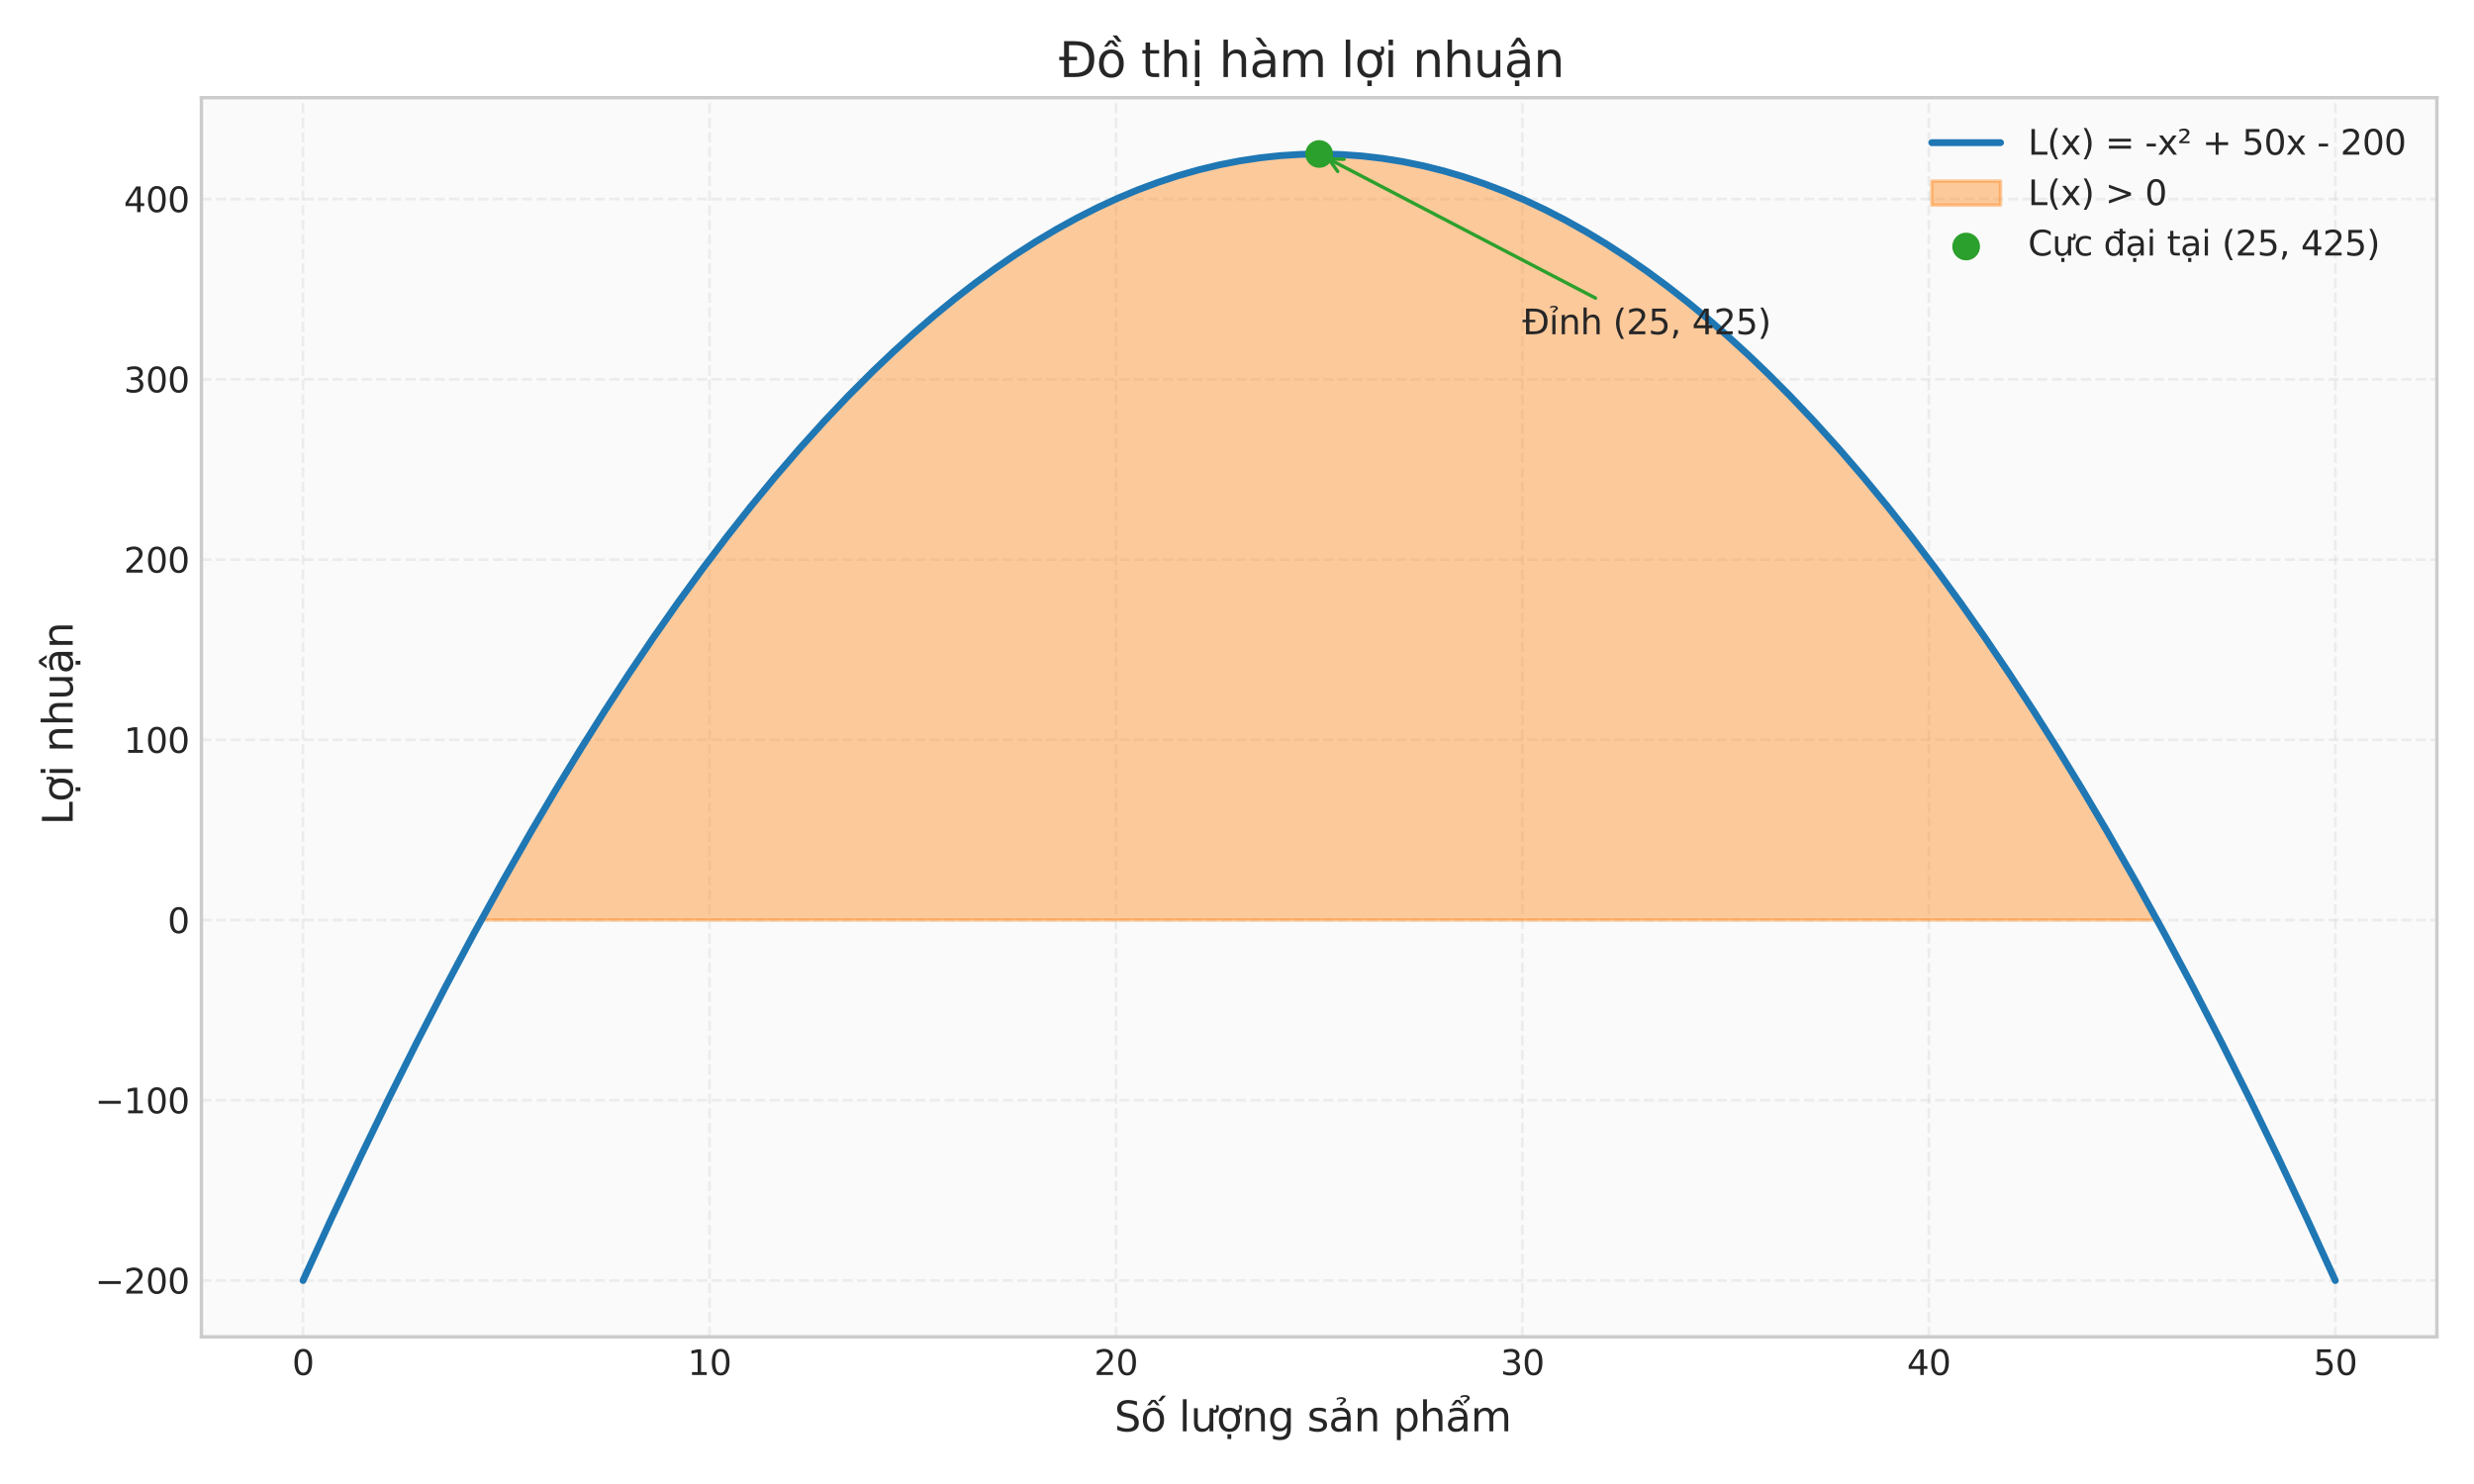 <?xml version="1.0" encoding="utf-8" standalone="no"?>
<!DOCTYPE svg PUBLIC "-//W3C//DTD SVG 1.1//EN"
  "http://www.w3.org/Graphics/SVG/1.1/DTD/svg11.dtd">
<svg xmlns:xlink="http://www.w3.org/1999/xlink" width="720pt" height="432pt" viewBox="0 0 720 432" xmlns="http://www.w3.org/2000/svg" version="1.1">
 <defs>
  <style type="text/css">*{stroke-linejoin: round; stroke-linecap: butt}</style>
 </defs>
 <g id="figure_1">
  <g id="patch_1">
   <path d="M 0 432 
L 720 432 
L 720 0 
L 0 0 
z
" style="fill: #ffffff"/>
  </g>
  <g id="axes_1">
   <g id="patch_2">
    <path d="M 58.62 389.164 
L 709.2 389.164 
L 709.2 28.433 
L 58.62 28.433 
z
" style="fill: #fafafa"/>
   </g>
   <g id="matplotlib.axis_1">
    <g id="xtick_1">
     <g id="line2d_1">
      <path d="M 88.192 389.164 
L 88.192 28.433 
" clip-path="url(#pbc17a3a00e)" style="fill: none; stroke-dasharray: 2.96,1.28; stroke-dashoffset: 0; stroke: #cccccc; stroke-opacity: 0.3; stroke-width: 0.8"/>
     </g>
     <g id="line2d_2"/>
     <g id="text_1">
      <!-- 0 -->
      <g style="fill: #262626" transform="translate(85.011 400.262) scale(0.1 -0.1)">
       <defs>
        <path id="DejaVuSans-30" d="M 2034 4250 
Q 1547 4250 1301 3770 
Q 1056 3291 1056 2328 
Q 1056 1369 1301 889 
Q 1547 409 2034 409 
Q 2525 409 2770 889 
Q 3016 1369 3016 2328 
Q 3016 3291 2770 3770 
Q 2525 4250 2034 4250 
z
M 2034 4750 
Q 2819 4750 3233 4129 
Q 3647 3509 3647 2328 
Q 3647 1150 3233 529 
Q 2819 -91 2034 -91 
Q 1250 -91 836 529 
Q 422 1150 422 2328 
Q 422 3509 836 4129 
Q 1250 4750 2034 4750 
z
" transform="scale(0.016)"/>
       </defs>
       <use xlink:href="#DejaVuSans-30"/>
      </g>
     </g>
    </g>
    <g id="xtick_2">
     <g id="line2d_3">
      <path d="M 206.479 389.164 
L 206.479 28.433 
" clip-path="url(#pbc17a3a00e)" style="fill: none; stroke-dasharray: 2.96,1.28; stroke-dashoffset: 0; stroke: #cccccc; stroke-opacity: 0.3; stroke-width: 0.8"/>
     </g>
     <g id="line2d_4"/>
     <g id="text_2">
      <!-- 10 -->
      <g style="fill: #262626" transform="translate(200.117 400.262) scale(0.1 -0.1)">
       <defs>
        <path id="DejaVuSans-31" d="M 794 531 
L 1825 531 
L 1825 4091 
L 703 3866 
L 703 4441 
L 1819 4666 
L 2450 4666 
L 2450 531 
L 3481 531 
L 3481 0 
L 794 0 
L 794 531 
z
" transform="scale(0.016)"/>
       </defs>
       <use xlink:href="#DejaVuSans-31"/>
       <use xlink:href="#DejaVuSans-30" transform="translate(63.623 0)"/>
      </g>
     </g>
    </g>
    <g id="xtick_3">
     <g id="line2d_5">
      <path d="M 324.766 389.164 
L 324.766 28.433 
" clip-path="url(#pbc17a3a00e)" style="fill: none; stroke-dasharray: 2.96,1.28; stroke-dashoffset: 0; stroke: #cccccc; stroke-opacity: 0.3; stroke-width: 0.8"/>
     </g>
     <g id="line2d_6"/>
     <g id="text_3">
      <!-- 20 -->
      <g style="fill: #262626" transform="translate(318.404 400.262) scale(0.1 -0.1)">
       <defs>
        <path id="DejaVuSans-32" d="M 1228 531 
L 3431 531 
L 3431 0 
L 469 0 
L 469 531 
Q 828 903 1448 1529 
Q 2069 2156 2228 2338 
Q 2531 2678 2651 2914 
Q 2772 3150 2772 3378 
Q 2772 3750 2511 3984 
Q 2250 4219 1831 4219 
Q 1534 4219 1204 4116 
Q 875 4013 500 3803 
L 500 4441 
Q 881 4594 1212 4672 
Q 1544 4750 1819 4750 
Q 2544 4750 2975 4387 
Q 3406 4025 3406 3419 
Q 3406 3131 3298 2873 
Q 3191 2616 2906 2266 
Q 2828 2175 2409 1742 
Q 1991 1309 1228 531 
z
" transform="scale(0.016)"/>
       </defs>
       <use xlink:href="#DejaVuSans-32"/>
       <use xlink:href="#DejaVuSans-30" transform="translate(63.623 0)"/>
      </g>
     </g>
    </g>
    <g id="xtick_4">
     <g id="line2d_7">
      <path d="M 443.054 389.164 
L 443.054 28.433 
" clip-path="url(#pbc17a3a00e)" style="fill: none; stroke-dasharray: 2.96,1.28; stroke-dashoffset: 0; stroke: #cccccc; stroke-opacity: 0.3; stroke-width: 0.8"/>
     </g>
     <g id="line2d_8"/>
     <g id="text_4">
      <!-- 30 -->
      <g style="fill: #262626" transform="translate(436.691 400.262) scale(0.1 -0.1)">
       <defs>
        <path id="DejaVuSans-33" d="M 2597 2516 
Q 3050 2419 3304 2112 
Q 3559 1806 3559 1356 
Q 3559 666 3084 287 
Q 2609 -91 1734 -91 
Q 1441 -91 1130 -33 
Q 819 25 488 141 
L 488 750 
Q 750 597 1062 519 
Q 1375 441 1716 441 
Q 2309 441 2620 675 
Q 2931 909 2931 1356 
Q 2931 1769 2642 2001 
Q 2353 2234 1838 2234 
L 1294 2234 
L 1294 2753 
L 1863 2753 
Q 2328 2753 2575 2939 
Q 2822 3125 2822 3475 
Q 2822 3834 2567 4026 
Q 2313 4219 1838 4219 
Q 1578 4219 1281 4162 
Q 984 4106 628 3988 
L 628 4550 
Q 988 4650 1302 4700 
Q 1616 4750 1894 4750 
Q 2613 4750 3031 4423 
Q 3450 4097 3450 3541 
Q 3450 3153 3228 2886 
Q 3006 2619 2597 2516 
z
" transform="scale(0.016)"/>
       </defs>
       <use xlink:href="#DejaVuSans-33"/>
       <use xlink:href="#DejaVuSans-30" transform="translate(63.623 0)"/>
      </g>
     </g>
    </g>
    <g id="xtick_5">
     <g id="line2d_9">
      <path d="M 561.341 389.164 
L 561.341 28.433 
" clip-path="url(#pbc17a3a00e)" style="fill: none; stroke-dasharray: 2.96,1.28; stroke-dashoffset: 0; stroke: #cccccc; stroke-opacity: 0.3; stroke-width: 0.8"/>
     </g>
     <g id="line2d_10"/>
     <g id="text_5">
      <!-- 40 -->
      <g style="fill: #262626" transform="translate(554.978 400.262) scale(0.1 -0.1)">
       <defs>
        <path id="DejaVuSans-34" d="M 2419 4116 
L 825 1625 
L 2419 1625 
L 2419 4116 
z
M 2253 4666 
L 3047 4666 
L 3047 1625 
L 3713 1625 
L 3713 1100 
L 3047 1100 
L 3047 0 
L 2419 0 
L 2419 1100 
L 313 1100 
L 313 1709 
L 2253 4666 
z
" transform="scale(0.016)"/>
       </defs>
       <use xlink:href="#DejaVuSans-34"/>
       <use xlink:href="#DejaVuSans-30" transform="translate(63.623 0)"/>
      </g>
     </g>
    </g>
    <g id="xtick_6">
     <g id="line2d_11">
      <path d="M 679.628 389.164 
L 679.628 28.433 
" clip-path="url(#pbc17a3a00e)" style="fill: none; stroke-dasharray: 2.96,1.28; stroke-dashoffset: 0; stroke: #cccccc; stroke-opacity: 0.3; stroke-width: 0.8"/>
     </g>
     <g id="line2d_12"/>
     <g id="text_6">
      <!-- 50 -->
      <g style="fill: #262626" transform="translate(673.266 400.262) scale(0.1 -0.1)">
       <defs>
        <path id="DejaVuSans-35" d="M 691 4666 
L 3169 4666 
L 3169 4134 
L 1269 4134 
L 1269 2991 
Q 1406 3038 1543 3061 
Q 1681 3084 1819 3084 
Q 2600 3084 3056 2656 
Q 3513 2228 3513 1497 
Q 3513 744 3044 326 
Q 2575 -91 1722 -91 
Q 1428 -91 1123 -41 
Q 819 9 494 109 
L 494 744 
Q 775 591 1075 516 
Q 1375 441 1709 441 
Q 2250 441 2565 725 
Q 2881 1009 2881 1497 
Q 2881 1984 2565 2268 
Q 2250 2553 1709 2553 
Q 1456 2553 1204 2497 
Q 953 2441 691 2322 
L 691 4666 
z
" transform="scale(0.016)"/>
       </defs>
       <use xlink:href="#DejaVuSans-35"/>
       <use xlink:href="#DejaVuSans-30" transform="translate(63.623 0)"/>
      </g>
     </g>
    </g>
    <g id="text_7">
     <!-- Số lượng sản phẩm  -->
     <g style="fill: #262626" transform="translate(324.312 416.662) scale(0.12 -0.12)">
      <defs>
       <path id="DejaVuSans-53" d="M 3425 4513 
L 3425 3897 
Q 3066 4069 2747 4153 
Q 2428 4238 2131 4238 
Q 1616 4238 1336 4038 
Q 1056 3838 1056 3469 
Q 1056 3159 1242 3001 
Q 1428 2844 1947 2747 
L 2328 2669 
Q 3034 2534 3370 2195 
Q 3706 1856 3706 1288 
Q 3706 609 3251 259 
Q 2797 -91 1919 -91 
Q 1588 -91 1214 -16 
Q 841 59 441 206 
L 441 856 
Q 825 641 1194 531 
Q 1563 422 1919 422 
Q 2459 422 2753 634 
Q 3047 847 3047 1241 
Q 3047 1584 2836 1778 
Q 2625 1972 2144 2069 
L 1759 2144 
Q 1053 2284 737 2584 
Q 422 2884 422 3419 
Q 422 4038 858 4394 
Q 1294 4750 2059 4750 
Q 2388 4750 2728 4690 
Q 3069 4631 3425 4513 
z
" transform="scale(0.016)"/>
       <path id="DejaVuSans-1ed1" d="M 1658 4775 
L 2246 4775 
L 2905 3944 
L 2471 3944 
L 1952 4500 
L 1433 3944 
L 999 3944 
L 1658 4775 
z
M 3268 5409 
L 3846 5409 
L 3134 4584 
L 2655 4584 
L 3268 5409 
z
M 1959 3097 
Q 1497 3097 1228 2736 
Q 959 2375 959 1747 
Q 959 1119 1226 758 
Q 1494 397 1959 397 
Q 2419 397 2687 759 
Q 2956 1122 2956 1747 
Q 2956 2369 2687 2733 
Q 2419 3097 1959 3097 
z
M 1959 3584 
Q 2709 3584 3137 3096 
Q 3566 2609 3566 1747 
Q 3566 888 3137 398 
Q 2709 -91 1959 -91 
Q 1206 -91 779 398 
Q 353 888 353 1747 
Q 353 2609 779 3096 
Q 1206 3584 1959 3584 
z
" transform="scale(0.016)"/>
       <path id="DejaVuSans-20" transform="scale(0.016)"/>
       <path id="DejaVuSans-6c" d="M 603 4863 
L 1178 4863 
L 1178 0 
L 603 0 
L 603 4863 
z
" transform="scale(0.016)"/>
       <path id="DejaVuSans-1b0" d="M 3094 3136 
L 3094 3508 
Q 3285 3367 3422 3300 
Q 3560 3233 3657 3233 
Q 3800 3233 3872 3319 
Q 3944 3405 3944 3573 
Q 3944 3673 3920 3770 
Q 3897 3867 3850 3964 
L 4266 3964 
Q 4297 3845 4312 3739 
Q 4328 3633 4328 3539 
Q 4328 3158 4192 2978 
Q 4057 2798 3766 2798 
Q 3616 2798 3452 2881 
Q 3288 2964 3094 3136 
z
M 552 1381 
L 552 3500 
L 1127 3500 
L 1127 1403 
Q 1127 906 1320 657 
Q 1514 409 1902 409 
Q 2367 409 2637 706 
Q 2908 1003 2908 1516 
L 2908 3500 
L 3483 3500 
L 3483 0 
L 2908 0 
L 2908 538 
Q 2699 219 2422 64 
Q 2146 -91 1780 -91 
Q 1177 -91 864 284 
Q 552 659 552 1381 
z
M 1999 3584 
L 1999 3584 
z
" transform="scale(0.016)"/>
       <path id="DejaVuSans-1ee3" d="M 2622 3136 
L 2622 3508 
Q 2813 3367 2950 3300 
Q 3088 3233 3185 3233 
Q 3328 3233 3400 3319 
Q 3472 3405 3472 3573 
Q 3472 3673 3448 3770 
Q 3425 3867 3378 3964 
L 3794 3964 
Q 3825 3845 3840 3739 
Q 3856 3633 3856 3539 
Q 3856 3158 3720 2978 
Q 3585 2798 3294 2798 
Q 3144 2798 2980 2881 
Q 2816 2964 2622 3136 
z
M 1975 3097 
Q 1513 3097 1244 2736 
Q 975 2375 975 1747 
Q 975 1119 1242 758 
Q 1510 397 1975 397 
Q 2435 397 2703 759 
Q 2972 1122 2972 1747 
Q 2972 2369 2703 2733 
Q 2435 3097 1975 3097 
z
M 1975 3584 
Q 2725 3584 3153 3096 
Q 3582 2609 3582 1747 
Q 3582 888 3153 398 
Q 2725 -91 1975 -91 
Q 1222 -91 795 398 
Q 369 888 369 1747 
Q 369 2609 795 3096 
Q 1222 3584 1975 3584 
z
M 1666 -441 
L 2241 -441 
L 2241 -1172 
L 1666 -1172 
L 1666 -441 
z
" transform="scale(0.016)"/>
       <path id="DejaVuSans-6e" d="M 3513 2113 
L 3513 0 
L 2938 0 
L 2938 2094 
Q 2938 2591 2744 2837 
Q 2550 3084 2163 3084 
Q 1697 3084 1428 2787 
Q 1159 2491 1159 1978 
L 1159 0 
L 581 0 
L 581 3500 
L 1159 3500 
L 1159 2956 
Q 1366 3272 1645 3428 
Q 1925 3584 2291 3584 
Q 2894 3584 3203 3211 
Q 3513 2838 3513 2113 
z
" transform="scale(0.016)"/>
       <path id="DejaVuSans-67" d="M 2906 1791 
Q 2906 2416 2648 2759 
Q 2391 3103 1925 3103 
Q 1463 3103 1205 2759 
Q 947 2416 947 1791 
Q 947 1169 1205 825 
Q 1463 481 1925 481 
Q 2391 481 2648 825 
Q 2906 1169 2906 1791 
z
M 3481 434 
Q 3481 -459 3084 -895 
Q 2688 -1331 1869 -1331 
Q 1566 -1331 1297 -1286 
Q 1028 -1241 775 -1147 
L 775 -588 
Q 1028 -725 1275 -790 
Q 1522 -856 1778 -856 
Q 2344 -856 2625 -561 
Q 2906 -266 2906 331 
L 2906 616 
Q 2728 306 2450 153 
Q 2172 0 1784 0 
Q 1141 0 747 490 
Q 353 981 353 1791 
Q 353 2603 747 3093 
Q 1141 3584 1784 3584 
Q 2172 3584 2450 3431 
Q 2728 3278 2906 2969 
L 2906 3500 
L 3481 3500 
L 3481 434 
z
" transform="scale(0.016)"/>
       <path id="DejaVuSans-73" d="M 2834 3397 
L 2834 2853 
Q 2591 2978 2328 3040 
Q 2066 3103 1784 3103 
Q 1356 3103 1142 2972 
Q 928 2841 928 2578 
Q 928 2378 1081 2264 
Q 1234 2150 1697 2047 
L 1894 2003 
Q 2506 1872 2764 1633 
Q 3022 1394 3022 966 
Q 3022 478 2636 193 
Q 2250 -91 1575 -91 
Q 1294 -91 989 -36 
Q 684 19 347 128 
L 347 722 
Q 666 556 975 473 
Q 1284 391 1588 391 
Q 1994 391 2212 530 
Q 2431 669 2431 922 
Q 2431 1156 2273 1281 
Q 2116 1406 1581 1522 
L 1381 1569 
Q 847 1681 609 1914 
Q 372 2147 372 2553 
Q 372 3047 722 3315 
Q 1072 3584 1716 3584 
Q 2034 3584 2315 3537 
Q 2597 3491 2834 3397 
z
" transform="scale(0.016)"/>
       <path id="DejaVuSans-1ea3" d="M 2194 1759 
Q 1497 1759 1228 1600 
Q 959 1441 959 1056 
Q 959 750 1161 570 
Q 1363 391 1709 391 
Q 2188 391 2477 730 
Q 2766 1069 2766 1631 
L 2766 1759 
L 2194 1759 
z
M 3341 1997 
L 3341 0 
L 2766 0 
L 2766 531 
Q 2569 213 2275 61 
Q 1981 -91 1556 -91 
Q 1019 -91 701 211 
Q 384 513 384 1019 
Q 384 1609 779 1909 
Q 1175 2209 1959 2209 
L 2766 2209 
L 2766 2266 
Q 2766 2663 2505 2880 
Q 2244 3097 1772 3097 
Q 1472 3097 1187 3025 
Q 903 2953 641 2809 
L 641 3341 
Q 956 3463 1253 3523 
Q 1550 3584 1831 3584 
Q 2591 3584 2966 3190 
Q 3341 2797 3341 1997 
z
M 1236 5025 
Q 1586 5184 1914 5184 
Q 2239 5184 2437 5051 
Q 2636 4919 2636 4709 
Q 2636 4519 2361 4316 
L 2223 4216 
Q 2114 4134 2102 4106 
Q 2080 4056 2080 3956 
L 1708 3956 
L 1708 3994 
Q 1708 4119 1755 4203 
Q 1802 4288 1961 4403 
L 2102 4509 
Q 2245 4616 2245 4741 
Q 2245 4806 2148 4862 
Q 2052 4919 1830 4919 
Q 1548 4919 1236 4756 
L 1236 5025 
z
" transform="scale(0.016)"/>
       <path id="DejaVuSans-70" d="M 1159 525 
L 1159 -1331 
L 581 -1331 
L 581 3500 
L 1159 3500 
L 1159 2969 
Q 1341 3281 1617 3432 
Q 1894 3584 2278 3584 
Q 2916 3584 3314 3078 
Q 3713 2572 3713 1747 
Q 3713 922 3314 415 
Q 2916 -91 2278 -91 
Q 1894 -91 1617 61 
Q 1341 213 1159 525 
z
M 3116 1747 
Q 3116 2381 2855 2742 
Q 2594 3103 2138 3103 
Q 1681 3103 1420 2742 
Q 1159 2381 1159 1747 
Q 1159 1113 1420 752 
Q 1681 391 2138 391 
Q 2594 391 2855 752 
Q 3116 1113 3116 1747 
z
" transform="scale(0.016)"/>
       <path id="DejaVuSans-68" d="M 3513 2113 
L 3513 0 
L 2938 0 
L 2938 2094 
Q 2938 2591 2744 2837 
Q 2550 3084 2163 3084 
Q 1697 3084 1428 2787 
Q 1159 2491 1159 1978 
L 1159 0 
L 581 0 
L 581 4863 
L 1159 4863 
L 1159 2956 
Q 1366 3272 1645 3428 
Q 1925 3584 2291 3584 
Q 2894 3584 3203 3211 
Q 3513 2838 3513 2113 
z
" transform="scale(0.016)"/>
       <path id="DejaVuSans-1ea9" d="M 2292 5345 
Q 2642 5504 2970 5504 
Q 3295 5504 3493 5371 
Q 3692 5239 3692 5029 
Q 3692 4839 3417 4636 
L 3279 4536 
Q 3170 4454 3158 4426 
Q 3136 4376 3136 4276 
L 2764 4276 
L 2764 4314 
Q 2764 4439 2811 4523 
Q 2858 4608 3017 4723 
L 3158 4829 
Q 3301 4936 3301 5061 
Q 3301 5126 3204 5182 
Q 3108 5239 2886 5239 
Q 2604 5239 2292 5076 
L 2292 5345 
z
M 1562 4775 
L 2150 4775 
L 2809 3944 
L 2375 3944 
L 1856 4500 
L 1337 3944 
L 903 3944 
L 1562 4775 
z
M 2194 1759 
Q 1497 1759 1228 1600 
Q 959 1441 959 1056 
Q 959 750 1161 570 
Q 1363 391 1709 391 
Q 2188 391 2477 730 
Q 2766 1069 2766 1631 
L 2766 1759 
L 2194 1759 
z
M 3341 1997 
L 3341 0 
L 2766 0 
L 2766 531 
Q 2569 213 2275 61 
Q 1981 -91 1556 -91 
Q 1019 -91 701 211 
Q 384 513 384 1019 
Q 384 1609 779 1909 
Q 1175 2209 1959 2209 
L 2766 2209 
L 2766 2266 
Q 2766 2663 2505 2880 
Q 2244 3097 1772 3097 
Q 1472 3097 1187 3025 
Q 903 2953 641 2809 
L 641 3341 
Q 956 3463 1253 3523 
Q 1550 3584 1831 3584 
Q 2591 3584 2966 3190 
Q 3341 2797 3341 1997 
z
" transform="scale(0.016)"/>
       <path id="DejaVuSans-6d" d="M 3328 2828 
Q 3544 3216 3844 3400 
Q 4144 3584 4550 3584 
Q 5097 3584 5394 3201 
Q 5691 2819 5691 2113 
L 5691 0 
L 5113 0 
L 5113 2094 
Q 5113 2597 4934 2840 
Q 4756 3084 4391 3084 
Q 3944 3084 3684 2787 
Q 3425 2491 3425 1978 
L 3425 0 
L 2847 0 
L 2847 2094 
Q 2847 2600 2669 2842 
Q 2491 3084 2119 3084 
Q 1678 3084 1418 2786 
Q 1159 2488 1159 1978 
L 1159 0 
L 581 0 
L 581 3500 
L 1159 3500 
L 1159 2956 
Q 1356 3278 1631 3431 
Q 1906 3584 2284 3584 
Q 2666 3584 2933 3390 
Q 3200 3197 3328 2828 
z
" transform="scale(0.016)"/>
      </defs>
      <use xlink:href="#DejaVuSans-53"/>
      <use xlink:href="#DejaVuSans-1ed1" transform="translate(63.477 0)"/>
      <use xlink:href="#DejaVuSans-20" transform="translate(124.658 0)"/>
      <use xlink:href="#DejaVuSans-6c" transform="translate(156.445 0)"/>
      <use xlink:href="#DejaVuSans-1b0" transform="translate(184.229 0)"/>
      <use xlink:href="#DejaVuSans-1ee3" transform="translate(247.607 0)"/>
      <use xlink:href="#DejaVuSans-6e" transform="translate(308.789 0)"/>
      <use xlink:href="#DejaVuSans-67" transform="translate(372.168 0)"/>
      <use xlink:href="#DejaVuSans-20" transform="translate(435.645 0)"/>
      <use xlink:href="#DejaVuSans-73" transform="translate(467.432 0)"/>
      <use xlink:href="#DejaVuSans-1ea3" transform="translate(519.531 0)"/>
      <use xlink:href="#DejaVuSans-6e" transform="translate(580.811 0)"/>
      <use xlink:href="#DejaVuSans-20" transform="translate(644.189 0)"/>
      <use xlink:href="#DejaVuSans-70" transform="translate(675.977 0)"/>
      <use xlink:href="#DejaVuSans-68" transform="translate(739.453 0)"/>
      <use xlink:href="#DejaVuSans-1ea9" transform="translate(802.832 0)"/>
      <use xlink:href="#DejaVuSans-6d" transform="translate(864.111 0)"/>
      <use xlink:href="#DejaVuSans-20" transform="translate(961.523 0)"/>
     </g>
    </g>
   </g>
   <g id="matplotlib.axis_2">
    <g id="ytick_1">
     <g id="line2d_13">
      <path d="M 58.62 372.767 
L 709.2 372.767 
" clip-path="url(#pbc17a3a00e)" style="fill: none; stroke-dasharray: 2.96,1.28; stroke-dashoffset: 0; stroke: #cccccc; stroke-opacity: 0.3; stroke-width: 0.8"/>
     </g>
     <g id="line2d_14"/>
     <g id="text_8">
      <!-- −200 -->
      <g style="fill: #262626" transform="translate(27.653 376.566) scale(0.1 -0.1)">
       <defs>
        <path id="DejaVuSans-2212" d="M 678 2272 
L 4684 2272 
L 4684 1741 
L 678 1741 
L 678 2272 
z
" transform="scale(0.016)"/>
       </defs>
       <use xlink:href="#DejaVuSans-2212"/>
       <use xlink:href="#DejaVuSans-32" transform="translate(83.789 0)"/>
       <use xlink:href="#DejaVuSans-30" transform="translate(147.412 0)"/>
       <use xlink:href="#DejaVuSans-30" transform="translate(211.035 0)"/>
      </g>
     </g>
    </g>
    <g id="ytick_2">
     <g id="line2d_15">
      <path d="M 58.62 320.297 
L 709.2 320.297 
" clip-path="url(#pbc17a3a00e)" style="fill: none; stroke-dasharray: 2.96,1.28; stroke-dashoffset: 0; stroke: #cccccc; stroke-opacity: 0.3; stroke-width: 0.8"/>
     </g>
     <g id="line2d_16"/>
     <g id="text_9">
      <!-- −100 -->
      <g style="fill: #262626" transform="translate(27.653 324.096) scale(0.1 -0.1)">
       <use xlink:href="#DejaVuSans-2212"/>
       <use xlink:href="#DejaVuSans-31" transform="translate(83.789 0)"/>
       <use xlink:href="#DejaVuSans-30" transform="translate(147.412 0)"/>
       <use xlink:href="#DejaVuSans-30" transform="translate(211.035 0)"/>
      </g>
     </g>
    </g>
    <g id="ytick_3">
     <g id="line2d_17">
      <path d="M 58.62 267.827 
L 709.2 267.827 
" clip-path="url(#pbc17a3a00e)" style="fill: none; stroke-dasharray: 2.96,1.28; stroke-dashoffset: 0; stroke: #cccccc; stroke-opacity: 0.3; stroke-width: 0.8"/>
     </g>
     <g id="line2d_18"/>
     <g id="text_10">
      <!-- 0 -->
      <g style="fill: #262626" transform="translate(48.758 271.626) scale(0.1 -0.1)">
       <use xlink:href="#DejaVuSans-30"/>
      </g>
     </g>
    </g>
    <g id="ytick_4">
     <g id="line2d_19">
      <path d="M 58.62 215.357 
L 709.2 215.357 
" clip-path="url(#pbc17a3a00e)" style="fill: none; stroke-dasharray: 2.96,1.28; stroke-dashoffset: 0; stroke: #cccccc; stroke-opacity: 0.3; stroke-width: 0.8"/>
     </g>
     <g id="line2d_20"/>
     <g id="text_11">
      <!-- 100 -->
      <g style="fill: #262626" transform="translate(36.032 219.156) scale(0.1 -0.1)">
       <use xlink:href="#DejaVuSans-31"/>
       <use xlink:href="#DejaVuSans-30" transform="translate(63.623 0)"/>
       <use xlink:href="#DejaVuSans-30" transform="translate(127.246 0)"/>
      </g>
     </g>
    </g>
    <g id="ytick_5">
     <g id="line2d_21">
      <path d="M 58.62 162.887 
L 709.2 162.887 
" clip-path="url(#pbc17a3a00e)" style="fill: none; stroke-dasharray: 2.96,1.28; stroke-dashoffset: 0; stroke: #cccccc; stroke-opacity: 0.3; stroke-width: 0.8"/>
     </g>
     <g id="line2d_22"/>
     <g id="text_12">
      <!-- 200 -->
      <g style="fill: #262626" transform="translate(36.032 166.686) scale(0.1 -0.1)">
       <use xlink:href="#DejaVuSans-32"/>
       <use xlink:href="#DejaVuSans-30" transform="translate(63.623 0)"/>
       <use xlink:href="#DejaVuSans-30" transform="translate(127.246 0)"/>
      </g>
     </g>
    </g>
    <g id="ytick_6">
     <g id="line2d_23">
      <path d="M 58.62 110.417 
L 709.2 110.417 
" clip-path="url(#pbc17a3a00e)" style="fill: none; stroke-dasharray: 2.96,1.28; stroke-dashoffset: 0; stroke: #cccccc; stroke-opacity: 0.3; stroke-width: 0.8"/>
     </g>
     <g id="line2d_24"/>
     <g id="text_13">
      <!-- 300 -->
      <g style="fill: #262626" transform="translate(36.032 114.216) scale(0.1 -0.1)">
       <use xlink:href="#DejaVuSans-33"/>
       <use xlink:href="#DejaVuSans-30" transform="translate(63.623 0)"/>
       <use xlink:href="#DejaVuSans-30" transform="translate(127.246 0)"/>
      </g>
     </g>
    </g>
    <g id="ytick_7">
     <g id="line2d_25">
      <path d="M 58.62 57.947 
L 709.2 57.947 
" clip-path="url(#pbc17a3a00e)" style="fill: none; stroke-dasharray: 2.96,1.28; stroke-dashoffset: 0; stroke: #cccccc; stroke-opacity: 0.3; stroke-width: 0.8"/>
     </g>
     <g id="line2d_26"/>
     <g id="text_14">
      <!-- 400 -->
      <g style="fill: #262626" transform="translate(36.032 61.746) scale(0.1 -0.1)">
       <use xlink:href="#DejaVuSans-34"/>
       <use xlink:href="#DejaVuSans-30" transform="translate(63.623 0)"/>
       <use xlink:href="#DejaVuSans-30" transform="translate(127.246 0)"/>
      </g>
     </g>
    </g>
    <g id="text_15">
     <!-- Lợi nhuận  -->
     <g style="fill: #262626" transform="translate(21.157 240.18) rotate(-90) scale(0.12 -0.12)">
      <defs>
       <path id="DejaVuSans-4c" d="M 628 4666 
L 1259 4666 
L 1259 531 
L 3531 531 
L 3531 0 
L 628 0 
L 628 4666 
z
" transform="scale(0.016)"/>
       <path id="DejaVuSans-69" d="M 603 3500 
L 1178 3500 
L 1178 0 
L 603 0 
L 603 3500 
z
M 603 4863 
L 1178 4863 
L 1178 4134 
L 603 4134 
L 603 4863 
z
" transform="scale(0.016)"/>
       <path id="DejaVuSans-75" d="M 544 1381 
L 544 3500 
L 1119 3500 
L 1119 1403 
Q 1119 906 1312 657 
Q 1506 409 1894 409 
Q 2359 409 2629 706 
Q 2900 1003 2900 1516 
L 2900 3500 
L 3475 3500 
L 3475 0 
L 2900 0 
L 2900 538 
Q 2691 219 2414 64 
Q 2138 -91 1772 -91 
Q 1169 -91 856 284 
Q 544 659 544 1381 
z
M 1991 3584 
L 1991 3584 
z
" transform="scale(0.016)"/>
       <path id="DejaVuSans-1ead" d="M 2194 1759 
Q 1497 1759 1228 1600 
Q 959 1441 959 1056 
Q 959 750 1161 570 
Q 1363 391 1709 391 
Q 2188 391 2477 730 
Q 2766 1069 2766 1631 
L 2766 1759 
L 2194 1759 
z
M 3341 1997 
L 3341 0 
L 2766 0 
L 2766 531 
Q 2569 213 2275 61 
Q 1981 -91 1556 -91 
Q 1019 -91 701 211 
Q 384 513 384 1019 
Q 384 1609 779 1909 
Q 1175 2209 1959 2209 
L 2766 2209 
L 2766 2266 
Q 2766 2663 2505 2880 
Q 2244 3097 1772 3097 
Q 1472 3097 1187 3025 
Q 903 2953 641 2809 
L 641 3341 
Q 956 3463 1253 3523 
Q 1550 3584 1831 3584 
Q 2591 3584 2966 3190 
Q 3341 2797 3341 1997 
z
M 1625 5119 
L 2087 5119 
L 2853 3944 
L 2419 3944 
L 1856 4709 
L 1294 3944 
L 859 3944 
L 1625 5119 
z
M 1410 -441 
L 1985 -441 
L 1985 -1172 
L 1410 -1172 
L 1410 -441 
z
" transform="scale(0.016)"/>
      </defs>
      <use xlink:href="#DejaVuSans-4c"/>
      <use xlink:href="#DejaVuSans-1ee3" transform="translate(55.713 0)"/>
      <use xlink:href="#DejaVuSans-69" transform="translate(116.895 0)"/>
      <use xlink:href="#DejaVuSans-20" transform="translate(144.678 0)"/>
      <use xlink:href="#DejaVuSans-6e" transform="translate(176.465 0)"/>
      <use xlink:href="#DejaVuSans-68" transform="translate(239.844 0)"/>
      <use xlink:href="#DejaVuSans-75" transform="translate(303.223 0)"/>
      <use xlink:href="#DejaVuSans-1ead" transform="translate(366.602 0)"/>
      <use xlink:href="#DejaVuSans-6e" transform="translate(427.881 0)"/>
      <use xlink:href="#DejaVuSans-20" transform="translate(491.26 0)"/>
     </g>
    </g>
   </g>
   <g id="FillBetweenPolyCollection_1">
    <defs>
     <path id="m93f17f721d" d="M 140.343 -164.173 
L 140.343 -164.7 
L 141.528 -166.859 
L 142.713 -169.009 
L 143.898 -171.148 
L 145.083 -173.276 
L 146.269 -175.394 
L 147.454 -177.501 
L 148.639 -179.598 
L 149.824 -181.684 
L 151.01 -183.759 
L 152.195 -185.824 
L 153.38 -187.879 
L 154.565 -189.923 
L 155.751 -191.956 
L 156.936 -193.979 
L 158.121 -195.992 
L 159.306 -197.994 
L 160.492 -199.985 
L 161.677 -201.966 
L 162.862 -203.936 
L 164.047 -205.896 
L 165.233 -207.845 
L 166.418 -209.783 
L 167.603 -211.712 
L 168.788 -213.629 
L 169.974 -215.536 
L 171.159 -217.433 
L 172.344 -219.319 
L 173.529 -221.194 
L 174.715 -223.059 
L 175.9 -224.913 
L 177.085 -226.757 
L 178.27 -228.59 
L 179.456 -230.413 
L 180.641 -232.225 
L 181.826 -234.027 
L 183.011 -235.818 
L 184.197 -237.599 
L 185.382 -239.369 
L 186.567 -241.128 
L 187.752 -242.877 
L 188.937 -244.616 
L 190.123 -246.344 
L 191.308 -248.061 
L 192.493 -249.768 
L 193.678 -251.464 
L 194.864 -253.15 
L 196.049 -254.825 
L 197.234 -256.49 
L 198.419 -258.144 
L 199.605 -259.788 
L 200.79 -261.421 
L 201.975 -263.043 
L 203.16 -264.656 
L 204.346 -266.257 
L 205.531 -267.848 
L 206.716 -269.428 
L 207.901 -270.998 
L 209.087 -272.558 
L 210.272 -274.106 
L 211.457 -275.645 
L 212.642 -277.172 
L 213.828 -278.69 
L 215.013 -280.196 
L 216.198 -281.692 
L 217.383 -283.178 
L 218.569 -284.653 
L 219.754 -286.118 
L 220.939 -287.572 
L 222.124 -289.015 
L 223.31 -290.448 
L 224.495 -291.87 
L 225.68 -293.282 
L 226.865 -294.683 
L 228.051 -296.074 
L 229.236 -297.454 
L 230.421 -298.824 
L 231.606 -300.183 
L 232.791 -301.532 
L 233.977 -302.87 
L 235.162 -304.198 
L 236.347 -305.515 
L 237.532 -306.821 
L 238.718 -308.117 
L 239.903 -309.402 
L 241.088 -310.677 
L 242.273 -311.942 
L 243.459 -313.195 
L 244.644 -314.439 
L 245.829 -315.671 
L 247.014 -316.894 
L 248.2 -318.105 
L 249.385 -319.306 
L 250.57 -320.497 
L 251.755 -321.677 
L 252.941 -322.846 
L 254.126 -324.005 
L 255.311 -325.154 
L 256.496 -326.292 
L 257.682 -327.419 
L 258.867 -328.536 
L 260.052 -329.642 
L 261.237 -330.738 
L 262.423 -331.823 
L 263.608 -332.898 
L 264.793 -333.962 
L 265.978 -335.016 
L 267.164 -336.059 
L 268.349 -337.091 
L 269.534 -338.113 
L 270.719 -339.125 
L 271.905 -340.126 
L 273.09 -341.116 
L 274.275 -342.096 
L 275.46 -343.065 
L 276.645 -344.024 
L 277.831 -344.972 
L 279.016 -345.91 
L 280.201 -346.837 
L 281.386 -347.754 
L 282.572 -348.66 
L 283.757 -349.555 
L 284.942 -350.44 
L 286.127 -351.315 
L 287.313 -352.179 
L 288.498 -353.032 
L 289.683 -353.875 
L 290.868 -354.708 
L 292.054 -355.529 
L 293.239 -356.341 
L 294.424 -357.141 
L 295.609 -357.932 
L 296.795 -358.711 
L 297.98 -359.48 
L 299.165 -360.239 
L 300.35 -360.987 
L 301.536 -361.725 
L 302.721 -362.452 
L 303.906 -363.168 
L 305.091 -363.874 
L 306.277 -364.569 
L 307.462 -365.254 
L 308.647 -365.929 
L 309.832 -366.592 
L 311.018 -367.246 
L 312.203 -367.888 
L 313.388 -368.52 
L 314.573 -369.142 
L 315.759 -369.753 
L 316.944 -370.354 
L 318.129 -370.944 
L 319.314 -371.523 
L 320.499 -372.092 
L 321.685 -372.651 
L 322.87 -373.198 
L 324.055 -373.736 
L 325.24 -374.263 
L 326.426 -374.779 
L 327.611 -375.285 
L 328.796 -375.78 
L 329.981 -376.264 
L 331.167 -376.739 
L 332.352 -377.202 
L 333.537 -377.655 
L 334.722 -378.098 
L 335.908 -378.53 
L 337.093 -378.951 
L 338.278 -379.362 
L 339.463 -379.762 
L 340.649 -380.152 
L 341.834 -380.532 
L 343.019 -380.9 
L 344.204 -381.259 
L 345.39 -381.606 
L 346.575 -381.943 
L 347.76 -382.27 
L 348.945 -382.586 
L 350.131 -382.892 
L 351.316 -383.187 
L 352.501 -383.471 
L 353.686 -383.745 
L 354.872 -384.008 
L 356.057 -384.261 
L 357.242 -384.504 
L 358.427 -384.735 
L 359.613 -384.957 
L 360.798 -385.167 
L 361.983 -385.368 
L 363.168 -385.557 
L 364.353 -385.736 
L 365.539 -385.905 
L 366.724 -386.063 
L 367.909 -386.211 
L 369.094 -386.347 
L 370.28 -386.474 
L 371.465 -386.59 
L 372.65 -386.695 
L 373.835 -386.79 
L 375.021 -386.874 
L 376.206 -386.948 
L 377.391 -387.011 
L 378.576 -387.064 
L 379.762 -387.106 
L 380.947 -387.138 
L 382.132 -387.159 
L 383.317 -387.169 
L 384.503 -387.169 
L 385.688 -387.159 
L 386.873 -387.138 
L 388.058 -387.106 
L 389.244 -387.064 
L 390.429 -387.011 
L 391.614 -386.948 
L 392.799 -386.874 
L 393.985 -386.79 
L 395.17 -386.695 
L 396.355 -386.59 
L 397.54 -386.474 
L 398.726 -386.347 
L 399.911 -386.211 
L 401.096 -386.063 
L 402.281 -385.905 
L 403.467 -385.736 
L 404.652 -385.557 
L 405.837 -385.368 
L 407.022 -385.167 
L 408.207 -384.957 
L 409.393 -384.735 
L 410.578 -384.504 
L 411.763 -384.261 
L 412.948 -384.008 
L 414.134 -383.745 
L 415.319 -383.471 
L 416.504 -383.187 
L 417.689 -382.892 
L 418.875 -382.586 
L 420.06 -382.27 
L 421.245 -381.943 
L 422.43 -381.606 
L 423.616 -381.259 
L 424.801 -380.9 
L 425.986 -380.532 
L 427.171 -380.152 
L 428.357 -379.762 
L 429.542 -379.362 
L 430.727 -378.951 
L 431.912 -378.53 
L 433.098 -378.098 
L 434.283 -377.655 
L 435.468 -377.202 
L 436.653 -376.739 
L 437.839 -376.264 
L 439.024 -375.78 
L 440.209 -375.285 
L 441.394 -374.779 
L 442.58 -374.263 
L 443.765 -373.736 
L 444.95 -373.198 
L 446.135 -372.651 
L 447.321 -372.092 
L 448.506 -371.523 
L 449.691 -370.944 
L 450.876 -370.354 
L 452.061 -369.753 
L 453.247 -369.142 
L 454.432 -368.52 
L 455.617 -367.888 
L 456.802 -367.246 
L 457.988 -366.592 
L 459.173 -365.929 
L 460.358 -365.254 
L 461.543 -364.569 
L 462.729 -363.874 
L 463.914 -363.168 
L 465.099 -362.452 
L 466.284 -361.725 
L 467.47 -360.987 
L 468.655 -360.239 
L 469.84 -359.48 
L 471.025 -358.711 
L 472.211 -357.932 
L 473.396 -357.141 
L 474.581 -356.341 
L 475.766 -355.529 
L 476.952 -354.708 
L 478.137 -353.875 
L 479.322 -353.032 
L 480.507 -352.179 
L 481.693 -351.315 
L 482.878 -350.44 
L 484.063 -349.555 
L 485.248 -348.66 
L 486.434 -347.754 
L 487.619 -346.837 
L 488.804 -345.91 
L 489.989 -344.972 
L 491.175 -344.024 
L 492.36 -343.065 
L 493.545 -342.096 
L 494.73 -341.116 
L 495.915 -340.126 
L 497.101 -339.125 
L 498.286 -338.113 
L 499.471 -337.091 
L 500.656 -336.059 
L 501.842 -335.016 
L 503.027 -333.962 
L 504.212 -332.898 
L 505.397 -331.823 
L 506.583 -330.738 
L 507.768 -329.642 
L 508.953 -328.536 
L 510.138 -327.419 
L 511.324 -326.292 
L 512.509 -325.154 
L 513.694 -324.005 
L 514.879 -322.846 
L 516.065 -321.677 
L 517.25 -320.497 
L 518.435 -319.306 
L 519.62 -318.105 
L 520.806 -316.894 
L 521.991 -315.671 
L 523.176 -314.439 
L 524.361 -313.195 
L 525.547 -311.942 
L 526.732 -310.677 
L 527.917 -309.402 
L 529.102 -308.117 
L 530.288 -306.821 
L 531.473 -305.515 
L 532.658 -304.198 
L 533.843 -302.87 
L 535.029 -301.532 
L 536.214 -300.183 
L 537.399 -298.824 
L 538.584 -297.454 
L 539.769 -296.074 
L 540.955 -294.683 
L 542.14 -293.282 
L 543.325 -291.87 
L 544.51 -290.448 
L 545.696 -289.015 
L 546.881 -287.572 
L 548.066 -286.118 
L 549.251 -284.653 
L 550.437 -283.178 
L 551.622 -281.692 
L 552.807 -280.196 
L 553.992 -278.69 
L 555.178 -277.172 
L 556.363 -275.645 
L 557.548 -274.106 
L 558.733 -272.558 
L 559.919 -270.998 
L 561.104 -269.428 
L 562.289 -267.848 
L 563.474 -266.257 
L 564.66 -264.656 
L 565.845 -263.043 
L 567.03 -261.421 
L 568.215 -259.788 
L 569.401 -258.144 
L 570.586 -256.49 
L 571.771 -254.825 
L 572.956 -253.15 
L 574.142 -251.464 
L 575.327 -249.768 
L 576.512 -248.061 
L 577.697 -246.344 
L 578.883 -244.616 
L 580.068 -242.877 
L 581.253 -241.128 
L 582.438 -239.369 
L 583.623 -237.599 
L 584.809 -235.818 
L 585.994 -234.027 
L 587.179 -232.225 
L 588.364 -230.413 
L 589.55 -228.59 
L 590.735 -226.757 
L 591.92 -224.913 
L 593.105 -223.059 
L 594.291 -221.194 
L 595.476 -219.319 
L 596.661 -217.433 
L 597.846 -215.536 
L 599.032 -213.629 
L 600.217 -211.712 
L 601.402 -209.783 
L 602.587 -207.845 
L 603.773 -205.896 
L 604.958 -203.936 
L 606.143 -201.966 
L 607.328 -199.985 
L 608.514 -197.994 
L 609.699 -195.992 
L 610.884 -193.979 
L 612.069 -191.956 
L 613.255 -189.923 
L 614.44 -187.879 
L 615.625 -185.824 
L 616.81 -183.759 
L 617.996 -181.684 
L 619.181 -179.598 
L 620.366 -177.501 
L 621.551 -175.394 
L 622.737 -173.276 
L 623.922 -171.148 
L 625.107 -169.009 
L 626.292 -166.859 
L 627.477 -164.7 
L 627.477 -164.173 
L 627.477 -164.173 
L 626.292 -164.173 
L 625.107 -164.173 
L 623.922 -164.173 
L 622.737 -164.173 
L 621.551 -164.173 
L 620.366 -164.173 
L 619.181 -164.173 
L 617.996 -164.173 
L 616.81 -164.173 
L 615.625 -164.173 
L 614.44 -164.173 
L 613.255 -164.173 
L 612.069 -164.173 
L 610.884 -164.173 
L 609.699 -164.173 
L 608.514 -164.173 
L 607.328 -164.173 
L 606.143 -164.173 
L 604.958 -164.173 
L 603.773 -164.173 
L 602.587 -164.173 
L 601.402 -164.173 
L 600.217 -164.173 
L 599.032 -164.173 
L 597.846 -164.173 
L 596.661 -164.173 
L 595.476 -164.173 
L 594.291 -164.173 
L 593.105 -164.173 
L 591.92 -164.173 
L 590.735 -164.173 
L 589.55 -164.173 
L 588.364 -164.173 
L 587.179 -164.173 
L 585.994 -164.173 
L 584.809 -164.173 
L 583.623 -164.173 
L 582.438 -164.173 
L 581.253 -164.173 
L 580.068 -164.173 
L 578.883 -164.173 
L 577.697 -164.173 
L 576.512 -164.173 
L 575.327 -164.173 
L 574.142 -164.173 
L 572.956 -164.173 
L 571.771 -164.173 
L 570.586 -164.173 
L 569.401 -164.173 
L 568.215 -164.173 
L 567.03 -164.173 
L 565.845 -164.173 
L 564.66 -164.173 
L 563.474 -164.173 
L 562.289 -164.173 
L 561.104 -164.173 
L 559.919 -164.173 
L 558.733 -164.173 
L 557.548 -164.173 
L 556.363 -164.173 
L 555.178 -164.173 
L 553.992 -164.173 
L 552.807 -164.173 
L 551.622 -164.173 
L 550.437 -164.173 
L 549.251 -164.173 
L 548.066 -164.173 
L 546.881 -164.173 
L 545.696 -164.173 
L 544.51 -164.173 
L 543.325 -164.173 
L 542.14 -164.173 
L 540.955 -164.173 
L 539.769 -164.173 
L 538.584 -164.173 
L 537.399 -164.173 
L 536.214 -164.173 
L 535.029 -164.173 
L 533.843 -164.173 
L 532.658 -164.173 
L 531.473 -164.173 
L 530.288 -164.173 
L 529.102 -164.173 
L 527.917 -164.173 
L 526.732 -164.173 
L 525.547 -164.173 
L 524.361 -164.173 
L 523.176 -164.173 
L 521.991 -164.173 
L 520.806 -164.173 
L 519.62 -164.173 
L 518.435 -164.173 
L 517.25 -164.173 
L 516.065 -164.173 
L 514.879 -164.173 
L 513.694 -164.173 
L 512.509 -164.173 
L 511.324 -164.173 
L 510.138 -164.173 
L 508.953 -164.173 
L 507.768 -164.173 
L 506.583 -164.173 
L 505.397 -164.173 
L 504.212 -164.173 
L 503.027 -164.173 
L 501.842 -164.173 
L 500.656 -164.173 
L 499.471 -164.173 
L 498.286 -164.173 
L 497.101 -164.173 
L 495.915 -164.173 
L 494.73 -164.173 
L 493.545 -164.173 
L 492.36 -164.173 
L 491.175 -164.173 
L 489.989 -164.173 
L 488.804 -164.173 
L 487.619 -164.173 
L 486.434 -164.173 
L 485.248 -164.173 
L 484.063 -164.173 
L 482.878 -164.173 
L 481.693 -164.173 
L 480.507 -164.173 
L 479.322 -164.173 
L 478.137 -164.173 
L 476.952 -164.173 
L 475.766 -164.173 
L 474.581 -164.173 
L 473.396 -164.173 
L 472.211 -164.173 
L 471.025 -164.173 
L 469.84 -164.173 
L 468.655 -164.173 
L 467.47 -164.173 
L 466.284 -164.173 
L 465.099 -164.173 
L 463.914 -164.173 
L 462.729 -164.173 
L 461.543 -164.173 
L 460.358 -164.173 
L 459.173 -164.173 
L 457.988 -164.173 
L 456.802 -164.173 
L 455.617 -164.173 
L 454.432 -164.173 
L 453.247 -164.173 
L 452.061 -164.173 
L 450.876 -164.173 
L 449.691 -164.173 
L 448.506 -164.173 
L 447.321 -164.173 
L 446.135 -164.173 
L 444.95 -164.173 
L 443.765 -164.173 
L 442.58 -164.173 
L 441.394 -164.173 
L 440.209 -164.173 
L 439.024 -164.173 
L 437.839 -164.173 
L 436.653 -164.173 
L 435.468 -164.173 
L 434.283 -164.173 
L 433.098 -164.173 
L 431.912 -164.173 
L 430.727 -164.173 
L 429.542 -164.173 
L 428.357 -164.173 
L 427.171 -164.173 
L 425.986 -164.173 
L 424.801 -164.173 
L 423.616 -164.173 
L 422.43 -164.173 
L 421.245 -164.173 
L 420.06 -164.173 
L 418.875 -164.173 
L 417.689 -164.173 
L 416.504 -164.173 
L 415.319 -164.173 
L 414.134 -164.173 
L 412.948 -164.173 
L 411.763 -164.173 
L 410.578 -164.173 
L 409.393 -164.173 
L 408.207 -164.173 
L 407.022 -164.173 
L 405.837 -164.173 
L 404.652 -164.173 
L 403.467 -164.173 
L 402.281 -164.173 
L 401.096 -164.173 
L 399.911 -164.173 
L 398.726 -164.173 
L 397.54 -164.173 
L 396.355 -164.173 
L 395.17 -164.173 
L 393.985 -164.173 
L 392.799 -164.173 
L 391.614 -164.173 
L 390.429 -164.173 
L 389.244 -164.173 
L 388.058 -164.173 
L 386.873 -164.173 
L 385.688 -164.173 
L 384.503 -164.173 
L 383.317 -164.173 
L 382.132 -164.173 
L 380.947 -164.173 
L 379.762 -164.173 
L 378.576 -164.173 
L 377.391 -164.173 
L 376.206 -164.173 
L 375.021 -164.173 
L 373.835 -164.173 
L 372.65 -164.173 
L 371.465 -164.173 
L 370.28 -164.173 
L 369.094 -164.173 
L 367.909 -164.173 
L 366.724 -164.173 
L 365.539 -164.173 
L 364.353 -164.173 
L 363.168 -164.173 
L 361.983 -164.173 
L 360.798 -164.173 
L 359.613 -164.173 
L 358.427 -164.173 
L 357.242 -164.173 
L 356.057 -164.173 
L 354.872 -164.173 
L 353.686 -164.173 
L 352.501 -164.173 
L 351.316 -164.173 
L 350.131 -164.173 
L 348.945 -164.173 
L 347.76 -164.173 
L 346.575 -164.173 
L 345.39 -164.173 
L 344.204 -164.173 
L 343.019 -164.173 
L 341.834 -164.173 
L 340.649 -164.173 
L 339.463 -164.173 
L 338.278 -164.173 
L 337.093 -164.173 
L 335.908 -164.173 
L 334.722 -164.173 
L 333.537 -164.173 
L 332.352 -164.173 
L 331.167 -164.173 
L 329.981 -164.173 
L 328.796 -164.173 
L 327.611 -164.173 
L 326.426 -164.173 
L 325.24 -164.173 
L 324.055 -164.173 
L 322.87 -164.173 
L 321.685 -164.173 
L 320.499 -164.173 
L 319.314 -164.173 
L 318.129 -164.173 
L 316.944 -164.173 
L 315.759 -164.173 
L 314.573 -164.173 
L 313.388 -164.173 
L 312.203 -164.173 
L 311.018 -164.173 
L 309.832 -164.173 
L 308.647 -164.173 
L 307.462 -164.173 
L 306.277 -164.173 
L 305.091 -164.173 
L 303.906 -164.173 
L 302.721 -164.173 
L 301.536 -164.173 
L 300.35 -164.173 
L 299.165 -164.173 
L 297.98 -164.173 
L 296.795 -164.173 
L 295.609 -164.173 
L 294.424 -164.173 
L 293.239 -164.173 
L 292.054 -164.173 
L 290.868 -164.173 
L 289.683 -164.173 
L 288.498 -164.173 
L 287.313 -164.173 
L 286.127 -164.173 
L 284.942 -164.173 
L 283.757 -164.173 
L 282.572 -164.173 
L 281.386 -164.173 
L 280.201 -164.173 
L 279.016 -164.173 
L 277.831 -164.173 
L 276.645 -164.173 
L 275.46 -164.173 
L 274.275 -164.173 
L 273.09 -164.173 
L 271.905 -164.173 
L 270.719 -164.173 
L 269.534 -164.173 
L 268.349 -164.173 
L 267.164 -164.173 
L 265.978 -164.173 
L 264.793 -164.173 
L 263.608 -164.173 
L 262.423 -164.173 
L 261.237 -164.173 
L 260.052 -164.173 
L 258.867 -164.173 
L 257.682 -164.173 
L 256.496 -164.173 
L 255.311 -164.173 
L 254.126 -164.173 
L 252.941 -164.173 
L 251.755 -164.173 
L 250.57 -164.173 
L 249.385 -164.173 
L 248.2 -164.173 
L 247.014 -164.173 
L 245.829 -164.173 
L 244.644 -164.173 
L 243.459 -164.173 
L 242.273 -164.173 
L 241.088 -164.173 
L 239.903 -164.173 
L 238.718 -164.173 
L 237.532 -164.173 
L 236.347 -164.173 
L 235.162 -164.173 
L 233.977 -164.173 
L 232.791 -164.173 
L 231.606 -164.173 
L 230.421 -164.173 
L 229.236 -164.173 
L 228.051 -164.173 
L 226.865 -164.173 
L 225.68 -164.173 
L 224.495 -164.173 
L 223.31 -164.173 
L 222.124 -164.173 
L 220.939 -164.173 
L 219.754 -164.173 
L 218.569 -164.173 
L 217.383 -164.173 
L 216.198 -164.173 
L 215.013 -164.173 
L 213.828 -164.173 
L 212.642 -164.173 
L 211.457 -164.173 
L 210.272 -164.173 
L 209.087 -164.173 
L 207.901 -164.173 
L 206.716 -164.173 
L 205.531 -164.173 
L 204.346 -164.173 
L 203.16 -164.173 
L 201.975 -164.173 
L 200.79 -164.173 
L 199.605 -164.173 
L 198.419 -164.173 
L 197.234 -164.173 
L 196.049 -164.173 
L 194.864 -164.173 
L 193.678 -164.173 
L 192.493 -164.173 
L 191.308 -164.173 
L 190.123 -164.173 
L 188.937 -164.173 
L 187.752 -164.173 
L 186.567 -164.173 
L 185.382 -164.173 
L 184.197 -164.173 
L 183.011 -164.173 
L 181.826 -164.173 
L 180.641 -164.173 
L 179.456 -164.173 
L 178.27 -164.173 
L 177.085 -164.173 
L 175.9 -164.173 
L 174.715 -164.173 
L 173.529 -164.173 
L 172.344 -164.173 
L 171.159 -164.173 
L 169.974 -164.173 
L 168.788 -164.173 
L 167.603 -164.173 
L 166.418 -164.173 
L 165.233 -164.173 
L 164.047 -164.173 
L 162.862 -164.173 
L 161.677 -164.173 
L 160.492 -164.173 
L 159.306 -164.173 
L 158.121 -164.173 
L 156.936 -164.173 
L 155.751 -164.173 
L 154.565 -164.173 
L 153.38 -164.173 
L 152.195 -164.173 
L 151.01 -164.173 
L 149.824 -164.173 
L 148.639 -164.173 
L 147.454 -164.173 
L 146.269 -164.173 
L 145.083 -164.173 
L 143.898 -164.173 
L 142.713 -164.173 
L 141.528 -164.173 
L 140.343 -164.173 
z
" style="stroke: #ff7f0e; stroke-opacity: 0.4"/>
    </defs>
    <g clip-path="url(#pbc17a3a00e)">
     <use xlink:href="#m93f17f721d" x="0" y="432" style="fill: #ff7f0e; fill-opacity: 0.4; stroke: #ff7f0e; stroke-opacity: 0.4"/>
    </g>
   </g>
   <g id="line2d_27">
    <path d="M 88.192 372.767 
L 96.489 354.624 
L 104.785 336.997 
L 113.082 319.886 
L 121.379 303.292 
L 129.675 287.214 
L 137.972 271.652 
L 146.269 256.606 
L 154.565 242.077 
L 161.677 230.034 
L 168.788 218.371 
L 175.9 207.087 
L 183.011 196.182 
L 190.123 185.656 
L 197.234 175.51 
L 204.346 165.743 
L 211.457 156.355 
L 218.569 147.347 
L 225.68 138.718 
L 232.791 130.468 
L 239.903 122.598 
L 247.014 115.106 
L 254.126 107.995 
L 260.052 102.358 
L 265.978 96.984 
L 271.905 91.874 
L 277.831 87.028 
L 283.757 82.445 
L 289.683 78.125 
L 295.609 74.068 
L 301.536 70.275 
L 307.462 66.746 
L 313.388 63.48 
L 319.314 60.477 
L 325.24 57.737 
L 331.167 55.261 
L 337.093 53.049 
L 343.019 51.1 
L 348.945 49.414 
L 354.872 47.992 
L 360.798 46.833 
L 366.724 45.937 
L 372.65 45.305 
L 378.576 44.936 
L 384.503 44.831 
L 390.429 44.989 
L 396.355 45.41 
L 402.281 46.095 
L 408.207 47.043 
L 414.134 48.255 
L 420.06 49.73 
L 425.986 51.468 
L 431.912 53.47 
L 437.839 55.736 
L 443.765 58.264 
L 449.691 61.056 
L 455.617 64.112 
L 461.543 67.431 
L 467.47 71.013 
L 473.396 74.859 
L 479.322 78.968 
L 485.248 83.34 
L 491.175 87.976 
L 497.101 92.875 
L 503.027 98.038 
L 508.953 103.464 
L 514.879 109.154 
L 520.806 115.106 
L 527.917 122.598 
L 535.029 130.468 
L 542.14 138.718 
L 549.251 147.347 
L 556.363 156.355 
L 563.474 165.743 
L 570.586 175.51 
L 577.697 185.656 
L 584.809 196.182 
L 591.92 207.087 
L 599.032 218.371 
L 606.143 230.034 
L 613.255 242.077 
L 621.551 256.606 
L 629.848 271.652 
L 638.145 287.214 
L 646.441 303.292 
L 654.738 319.886 
L 663.035 336.997 
L 671.331 354.624 
L 679.628 372.767 
L 679.628 372.767 
" clip-path="url(#pbc17a3a00e)" style="fill: none; stroke: #1f77b4; stroke-width: 2; stroke-linecap: round"/>
   </g>
   <g id="patch_3">
    <path d="M 58.62 389.164 
L 58.62 28.433 
" style="fill: none; stroke: #cccccc; stroke-linejoin: miter; stroke-linecap: square"/>
   </g>
   <g id="patch_4">
    <path d="M 709.2 389.164 
L 709.2 28.433 
" style="fill: none; stroke: #cccccc; stroke-linejoin: miter; stroke-linecap: square"/>
   </g>
   <g id="patch_5">
    <path d="M 58.62 389.164 
L 709.2 389.164 
" style="fill: none; stroke: #cccccc; stroke-linejoin: miter; stroke-linecap: square"/>
   </g>
   <g id="patch_6">
    <path d="M 58.62 28.433 
L 709.2 28.433 
" style="fill: none; stroke: #cccccc; stroke-linejoin: miter; stroke-linecap: square"/>
   </g>
   <g id="patch_7">
    <path d="M 464.339 86.775 
Q 425.012 66.265 386.676 46.272 
" style="fill: none; stroke: #2ca02c; stroke-linecap: round"/>
    <path d="M 389.298 49.895 
L 386.676 46.272 
L 391.147 46.348 
" style="fill: none; stroke: #2ca02c; stroke-linecap: round"/>
   </g>
   <g id="text_16">
    <!-- Đỉnh (25, 425) -->
    <g style="fill: #262626" transform="translate(443.054 97.299) scale(0.1 -0.1)">
     <defs>
      <path id="DejaVuSans-110" d="M 659 4666 
L 1959 4666 
Q 3313 4666 3947 4102 
Q 4581 3538 4581 2338 
Q 4581 1131 3945 565 
Q 3309 0 1959 0 
L 659 0 
L 659 2188 
L 31 2188 
L 31 2638 
L 659 2638 
L 659 4666 
z
M 1294 4147 
L 1294 2638 
L 2344 2638 
L 2344 2188 
L 1294 2188 
L 1294 519 
L 2053 519 
Q 3019 519 3467 956 
Q 3916 1394 3916 2338 
Q 3916 3275 3467 3711 
Q 3019 4147 2053 4147 
L 1294 4147 
z
" transform="scale(0.016)"/>
      <path id="DejaVuSans-1ec9" d="M 603 3500 
L 1178 3500 
L 1178 0 
L 603 0 
L 603 3500 
z
M 891 3584 
L 891 3584 
z
M 212 5025 
Q 562 5184 890 5184 
Q 1215 5184 1413 5051 
Q 1612 4919 1612 4709 
Q 1612 4519 1337 4316 
L 1199 4216 
Q 1090 4134 1078 4106 
Q 1056 4056 1056 3956 
L 684 3956 
L 684 3994 
Q 684 4119 731 4203 
Q 778 4288 937 4403 
L 1078 4509 
Q 1221 4616 1221 4741 
Q 1221 4806 1124 4862 
Q 1028 4919 806 4919 
Q 524 4919 212 4756 
L 212 5025 
z
" transform="scale(0.016)"/>
      <path id="DejaVuSans-28" d="M 1984 4856 
Q 1566 4138 1362 3434 
Q 1159 2731 1159 2009 
Q 1159 1288 1364 580 
Q 1569 -128 1984 -844 
L 1484 -844 
Q 1016 -109 783 600 
Q 550 1309 550 2009 
Q 550 2706 781 3412 
Q 1013 4119 1484 4856 
L 1984 4856 
z
" transform="scale(0.016)"/>
      <path id="DejaVuSans-2c" d="M 750 794 
L 1409 794 
L 1409 256 
L 897 -744 
L 494 -744 
L 750 256 
L 750 794 
z
" transform="scale(0.016)"/>
      <path id="DejaVuSans-29" d="M 513 4856 
L 1013 4856 
Q 1481 4119 1714 3412 
Q 1947 2706 1947 2009 
Q 1947 1309 1714 600 
Q 1481 -109 1013 -844 
L 513 -844 
Q 928 -128 1133 580 
Q 1338 1288 1338 2009 
Q 1338 2731 1133 3434 
Q 928 4138 513 4856 
z
" transform="scale(0.016)"/>
     </defs>
     <use xlink:href="#DejaVuSans-110"/>
     <use xlink:href="#DejaVuSans-1ec9" transform="translate(77.49 0)"/>
     <use xlink:href="#DejaVuSans-6e" transform="translate(105.273 0)"/>
     <use xlink:href="#DejaVuSans-68" transform="translate(168.652 0)"/>
     <use xlink:href="#DejaVuSans-20" transform="translate(232.031 0)"/>
     <use xlink:href="#DejaVuSans-28" transform="translate(263.818 0)"/>
     <use xlink:href="#DejaVuSans-32" transform="translate(302.832 0)"/>
     <use xlink:href="#DejaVuSans-35" transform="translate(366.455 0)"/>
     <use xlink:href="#DejaVuSans-2c" transform="translate(430.078 0)"/>
     <use xlink:href="#DejaVuSans-20" transform="translate(461.865 0)"/>
     <use xlink:href="#DejaVuSans-34" transform="translate(493.652 0)"/>
     <use xlink:href="#DejaVuSans-32" transform="translate(557.275 0)"/>
     <use xlink:href="#DejaVuSans-35" transform="translate(620.898 0)"/>
     <use xlink:href="#DejaVuSans-29" transform="translate(684.521 0)"/>
    </g>
   </g>
   <g id="text_17">
    <!-- Đồ thị hàm lợi nhuận  -->
    <g style="fill: #262626" transform="translate(308.203 22.433) scale(0.14 -0.14)">
     <defs>
      <path id="DejaVuSans-1ed3" d="M 2694 5409 
L 3306 4584 
L 2828 4584 
L 2110 5409 
L 2694 5409 
z
M 1658 4775 
L 2246 4775 
L 2905 3944 
L 2471 3944 
L 1952 4500 
L 1433 3944 
L 999 3944 
L 1658 4775 
z
M 1959 3097 
Q 1497 3097 1228 2736 
Q 959 2375 959 1747 
Q 959 1119 1226 758 
Q 1494 397 1959 397 
Q 2419 397 2687 759 
Q 2956 1122 2956 1747 
Q 2956 2369 2687 2733 
Q 2419 3097 1959 3097 
z
M 1959 3584 
Q 2709 3584 3137 3096 
Q 3566 2609 3566 1747 
Q 3566 888 3137 398 
Q 2709 -91 1959 -91 
Q 1206 -91 779 398 
Q 353 888 353 1747 
Q 353 2609 779 3096 
Q 1206 3584 1959 3584 
z
" transform="scale(0.016)"/>
      <path id="DejaVuSans-74" d="M 1172 4494 
L 1172 3500 
L 2356 3500 
L 2356 3053 
L 1172 3053 
L 1172 1153 
Q 1172 725 1289 603 
Q 1406 481 1766 481 
L 2356 481 
L 2356 0 
L 1766 0 
Q 1100 0 847 248 
Q 594 497 594 1153 
L 594 3053 
L 172 3053 
L 172 3500 
L 594 3500 
L 594 4494 
L 1172 4494 
z
" transform="scale(0.016)"/>
      <path id="DejaVuSans-1ecb" d="M 603 3500 
L 1178 3500 
L 1178 0 
L 603 0 
L 603 3500 
z
M 603 4863 
L 1178 4863 
L 1178 4134 
L 603 4134 
L 603 4863 
z
M 594 -441 
L 1169 -441 
L 1169 -1172 
L 594 -1172 
L 594 -441 
z
" transform="scale(0.016)"/>
      <path id="DejaVuSans-e0" d="M 2194 1759 
Q 1497 1759 1228 1600 
Q 959 1441 959 1056 
Q 959 750 1161 570 
Q 1363 391 1709 391 
Q 2188 391 2477 730 
Q 2766 1069 2766 1631 
L 2766 1759 
L 2194 1759 
z
M 3341 1997 
L 3341 0 
L 2766 0 
L 2766 531 
Q 2569 213 2275 61 
Q 1981 -91 1556 -91 
Q 1019 -91 701 211 
Q 384 513 384 1019 
Q 384 1609 779 1909 
Q 1175 2209 1959 2209 
L 2766 2209 
L 2766 2266 
Q 2766 2663 2505 2880 
Q 2244 3097 1772 3097 
Q 1472 3097 1187 3025 
Q 903 2953 641 2809 
L 641 3341 
Q 956 3463 1253 3523 
Q 1550 3584 1831 3584 
Q 2591 3584 2966 3190 
Q 3341 2797 3341 1997 
z
M 1403 5119 
L 2284 3950 
L 1806 3950 
L 787 5119 
L 1403 5119 
z
" transform="scale(0.016)"/>
     </defs>
     <use xlink:href="#DejaVuSans-110"/>
     <use xlink:href="#DejaVuSans-1ed3" transform="translate(77.49 0)"/>
     <use xlink:href="#DejaVuSans-20" transform="translate(138.672 0)"/>
     <use xlink:href="#DejaVuSans-74" transform="translate(170.459 0)"/>
     <use xlink:href="#DejaVuSans-68" transform="translate(209.668 0)"/>
     <use xlink:href="#DejaVuSans-1ecb" transform="translate(273.047 0)"/>
     <use xlink:href="#DejaVuSans-20" transform="translate(300.83 0)"/>
     <use xlink:href="#DejaVuSans-68" transform="translate(332.617 0)"/>
     <use xlink:href="#DejaVuSans-e0" transform="translate(395.996 0)"/>
     <use xlink:href="#DejaVuSans-6d" transform="translate(457.275 0)"/>
     <use xlink:href="#DejaVuSans-20" transform="translate(554.688 0)"/>
     <use xlink:href="#DejaVuSans-6c" transform="translate(586.475 0)"/>
     <use xlink:href="#DejaVuSans-1ee3" transform="translate(614.258 0)"/>
     <use xlink:href="#DejaVuSans-69" transform="translate(675.439 0)"/>
     <use xlink:href="#DejaVuSans-20" transform="translate(703.223 0)"/>
     <use xlink:href="#DejaVuSans-6e" transform="translate(735.01 0)"/>
     <use xlink:href="#DejaVuSans-68" transform="translate(798.389 0)"/>
     <use xlink:href="#DejaVuSans-75" transform="translate(861.768 0)"/>
     <use xlink:href="#DejaVuSans-1ead" transform="translate(925.146 0)"/>
     <use xlink:href="#DejaVuSans-6e" transform="translate(986.426 0)"/>
     <use xlink:href="#DejaVuSans-20" transform="translate(1049.805 0)"/>
    </g>
   </g>
   <g id="PathCollection_1">
    <defs>
     <path id="m324e989136" d="M 0 3.536 
C 0.938 3.536 1.837 3.163 2.5 2.5 
C 3.163 1.837 3.536 0.938 3.536 0 
C 3.536 -0.938 3.163 -1.837 2.5 -2.5 
C 1.837 -3.163 0.938 -3.536 0 -3.536 
C -0.938 -3.536 -1.837 -3.163 -2.5 -2.5 
C -3.163 -1.837 -3.536 -0.938 -3.536 0 
C -3.536 0.938 -3.163 1.837 -2.5 2.5 
C -1.837 3.163 -0.938 3.536 0 3.536 
z
" style="stroke: #2ca02c"/>
    </defs>
    <g clip-path="url(#pbc17a3a00e)">
     <use xlink:href="#m324e989136" x="383.91" y="44.829" style="fill: #2ca02c; stroke: #2ca02c"/>
    </g>
   </g>
   <g id="legend_1">
    <g id="line2d_28">
     <path d="M 562.203 41.531 
L 572.203 41.531 
L 582.203 41.531 
" style="fill: none; stroke: #1f77b4; stroke-width: 2; stroke-linecap: round"/>
    </g>
    <g id="text_18">
     <!-- L(x) = -x² + 50x - 200 -->
     <g style="fill: #262626" transform="translate(590.203 45.031) scale(0.1 -0.1)">
      <defs>
       <path id="DejaVuSans-78" d="M 3513 3500 
L 2247 1797 
L 3578 0 
L 2900 0 
L 1881 1375 
L 863 0 
L 184 0 
L 1544 1831 
L 300 3500 
L 978 3500 
L 1906 2253 
L 2834 3500 
L 3513 3500 
z
" transform="scale(0.016)"/>
       <path id="DejaVuSans-3d" d="M 678 2906 
L 4684 2906 
L 4684 2381 
L 678 2381 
L 678 2906 
z
M 678 1631 
L 4684 1631 
L 4684 1100 
L 678 1100 
L 678 1631 
z
" transform="scale(0.016)"/>
       <path id="DejaVuSans-2d" d="M 313 2009 
L 1997 2009 
L 1997 1497 
L 313 1497 
L 313 2009 
z
" transform="scale(0.016)"/>
       <path id="DejaVuSans-b2" d="M 838 2444 
L 2163 2444 
L 2163 2088 
L 294 2088 
L 294 2431 
Q 400 2528 597 2703 
Q 1672 3656 1672 3950 
Q 1672 4156 1509 4282 
Q 1347 4409 1081 4409 
Q 919 4409 728 4354 
Q 538 4300 313 4191 
L 313 4575 
Q 553 4663 761 4706 
Q 969 4750 1147 4750 
Q 1600 4750 1872 4544 
Q 2144 4338 2144 4000 
Q 2144 3566 1109 2678 
Q 934 2528 838 2444 
z
" transform="scale(0.016)"/>
       <path id="DejaVuSans-2b" d="M 2944 4013 
L 2944 2272 
L 4684 2272 
L 4684 1741 
L 2944 1741 
L 2944 0 
L 2419 0 
L 2419 1741 
L 678 1741 
L 678 2272 
L 2419 2272 
L 2419 4013 
L 2944 4013 
z
" transform="scale(0.016)"/>
      </defs>
      <use xlink:href="#DejaVuSans-4c"/>
      <use xlink:href="#DejaVuSans-28" transform="translate(55.713 0)"/>
      <use xlink:href="#DejaVuSans-78" transform="translate(94.727 0)"/>
      <use xlink:href="#DejaVuSans-29" transform="translate(153.906 0)"/>
      <use xlink:href="#DejaVuSans-20" transform="translate(192.92 0)"/>
      <use xlink:href="#DejaVuSans-3d" transform="translate(224.707 0)"/>
      <use xlink:href="#DejaVuSans-20" transform="translate(308.496 0)"/>
      <use xlink:href="#DejaVuSans-2d" transform="translate(340.283 0)"/>
      <use xlink:href="#DejaVuSans-78" transform="translate(376.367 0)"/>
      <use xlink:href="#DejaVuSans-b2" transform="translate(435.547 0)"/>
      <use xlink:href="#DejaVuSans-20" transform="translate(475.635 0)"/>
      <use xlink:href="#DejaVuSans-2b" transform="translate(507.422 0)"/>
      <use xlink:href="#DejaVuSans-20" transform="translate(591.211 0)"/>
      <use xlink:href="#DejaVuSans-35" transform="translate(622.998 0)"/>
      <use xlink:href="#DejaVuSans-30" transform="translate(686.621 0)"/>
      <use xlink:href="#DejaVuSans-78" transform="translate(750.244 0)"/>
      <use xlink:href="#DejaVuSans-20" transform="translate(809.424 0)"/>
      <use xlink:href="#DejaVuSans-2d" transform="translate(841.211 0)"/>
      <use xlink:href="#DejaVuSans-20" transform="translate(877.295 0)"/>
      <use xlink:href="#DejaVuSans-32" transform="translate(909.082 0)"/>
      <use xlink:href="#DejaVuSans-30" transform="translate(972.705 0)"/>
      <use xlink:href="#DejaVuSans-30" transform="translate(1036.328 0)"/>
     </g>
    </g>
    <g id="patch_8">
     <path d="M 562.203 59.709 
L 582.203 59.709 
L 582.203 52.709 
L 562.203 52.709 
z
" style="fill: #ff7f0e; fill-opacity: 0.4; stroke: #ff7f0e; stroke-opacity: 0.4; stroke-linejoin: miter"/>
    </g>
    <g id="text_19">
     <!-- L(x) &gt; 0 -->
     <g style="fill: #262626" transform="translate(590.203 59.709) scale(0.1 -0.1)">
      <defs>
       <path id="DejaVuSans-3e" d="M 678 3150 
L 678 3719 
L 4684 2266 
L 4684 1747 
L 678 294 
L 678 863 
L 3897 2003 
L 678 3150 
z
" transform="scale(0.016)"/>
      </defs>
      <use xlink:href="#DejaVuSans-4c"/>
      <use xlink:href="#DejaVuSans-28" transform="translate(55.713 0)"/>
      <use xlink:href="#DejaVuSans-78" transform="translate(94.727 0)"/>
      <use xlink:href="#DejaVuSans-29" transform="translate(153.906 0)"/>
      <use xlink:href="#DejaVuSans-20" transform="translate(192.92 0)"/>
      <use xlink:href="#DejaVuSans-3e" transform="translate(224.707 0)"/>
      <use xlink:href="#DejaVuSans-20" transform="translate(308.496 0)"/>
      <use xlink:href="#DejaVuSans-30" transform="translate(340.283 0)"/>
     </g>
    </g>
    <g id="PathCollection_2">
     <g>
      <use xlink:href="#m324e989136" x="572.203" y="71.762" style="fill: #2ca02c; stroke: #2ca02c"/>
     </g>
    </g>
    <g id="text_20">
     <!-- Cực đại tại (25, 425) -->
     <g style="fill: #262626" transform="translate(590.203 74.387) scale(0.1 -0.1)">
      <defs>
       <path id="DejaVuSans-43" d="M 4122 4306 
L 4122 3641 
Q 3803 3938 3442 4084 
Q 3081 4231 2675 4231 
Q 1875 4231 1450 3742 
Q 1025 3253 1025 2328 
Q 1025 1406 1450 917 
Q 1875 428 2675 428 
Q 3081 428 3442 575 
Q 3803 722 4122 1019 
L 4122 359 
Q 3791 134 3420 21 
Q 3050 -91 2638 -91 
Q 1578 -91 968 557 
Q 359 1206 359 2328 
Q 359 3453 968 4101 
Q 1578 4750 2638 4750 
Q 3056 4750 3426 4639 
Q 3797 4528 4122 4306 
z
" transform="scale(0.016)"/>
       <path id="DejaVuSans-1ef1" d="M 3094 3136 
L 3094 3508 
Q 3285 3367 3422 3300 
Q 3560 3233 3657 3233 
Q 3800 3233 3872 3319 
Q 3944 3405 3944 3573 
Q 3944 3673 3920 3770 
Q 3897 3867 3850 3964 
L 4266 3964 
Q 4297 3845 4312 3739 
Q 4328 3633 4328 3539 
Q 4328 3158 4192 2978 
Q 4057 2798 3766 2798 
Q 3616 2798 3452 2881 
Q 3288 2964 3094 3136 
z
M 552 1381 
L 552 3500 
L 1127 3500 
L 1127 1403 
Q 1127 906 1320 657 
Q 1514 409 1902 409 
Q 2367 409 2637 706 
Q 2908 1003 2908 1516 
L 2908 3500 
L 3483 3500 
L 3483 0 
L 2908 0 
L 2908 538 
Q 2699 219 2422 64 
Q 2146 -91 1780 -91 
Q 1177 -91 864 284 
Q 552 659 552 1381 
z
M 1999 3584 
L 1999 3584 
z
M 1690 -441 
L 2265 -441 
L 2265 -1172 
L 1690 -1172 
L 1690 -441 
z
" transform="scale(0.016)"/>
       <path id="DejaVuSans-63" d="M 3122 3366 
L 3122 2828 
Q 2878 2963 2633 3030 
Q 2388 3097 2138 3097 
Q 1578 3097 1268 2742 
Q 959 2388 959 1747 
Q 959 1106 1268 751 
Q 1578 397 2138 397 
Q 2388 397 2633 464 
Q 2878 531 3122 666 
L 3122 134 
Q 2881 22 2623 -34 
Q 2366 -91 2075 -91 
Q 1284 -91 818 406 
Q 353 903 353 1747 
Q 353 2603 823 3093 
Q 1294 3584 2113 3584 
Q 2378 3584 2631 3529 
Q 2884 3475 3122 3366 
z
" transform="scale(0.016)"/>
       <path id="DejaVuSans-111" d="M 2906 2969 
L 2906 4013 
L 1888 4013 
L 1888 4403 
L 2906 4403 
L 2906 4863 
L 3481 4863 
L 3481 4403 
L 3963 4403 
L 3963 4013 
L 3481 4013 
L 3481 0 
L 2906 0 
L 2906 525 
Q 2725 213 2448 61 
Q 2172 -91 1784 -91 
Q 1150 -91 751 415 
Q 353 922 353 1747 
Q 353 2572 751 3078 
Q 1150 3584 1784 3584 
Q 2172 3584 2448 3432 
Q 2725 3281 2906 2969 
z
M 947 1747 
Q 947 1113 1208 752 
Q 1469 391 1925 391 
Q 2381 391 2643 752 
Q 2906 1113 2906 1747 
Q 2906 2381 2643 2742 
Q 2381 3103 1925 3103 
Q 1469 3103 1208 2742 
Q 947 2381 947 1747 
z
" transform="scale(0.016)"/>
       <path id="DejaVuSans-1ea1" d="M 1410 -441 
L 1985 -441 
L 1985 -1172 
L 1410 -1172 
L 1410 -441 
z
M 2194 1759 
Q 1497 1759 1228 1600 
Q 959 1441 959 1056 
Q 959 750 1161 570 
Q 1363 391 1709 391 
Q 2188 391 2477 730 
Q 2766 1069 2766 1631 
L 2766 1759 
L 2194 1759 
z
M 3341 1997 
L 3341 0 
L 2766 0 
L 2766 531 
Q 2569 213 2275 61 
Q 1981 -91 1556 -91 
Q 1019 -91 701 211 
Q 384 513 384 1019 
Q 384 1609 779 1909 
Q 1175 2209 1959 2209 
L 2766 2209 
L 2766 2266 
Q 2766 2663 2505 2880 
Q 2244 3097 1772 3097 
Q 1472 3097 1187 3025 
Q 903 2953 641 2809 
L 641 3341 
Q 956 3463 1253 3523 
Q 1550 3584 1831 3584 
Q 2591 3584 2966 3190 
Q 3341 2797 3341 1997 
z
" transform="scale(0.016)"/>
      </defs>
      <use xlink:href="#DejaVuSans-43"/>
      <use xlink:href="#DejaVuSans-1ef1" transform="translate(69.824 0)"/>
      <use xlink:href="#DejaVuSans-63" transform="translate(133.203 0)"/>
      <use xlink:href="#DejaVuSans-20" transform="translate(188.184 0)"/>
      <use xlink:href="#DejaVuSans-111" transform="translate(219.971 0)"/>
      <use xlink:href="#DejaVuSans-1ea1" transform="translate(283.447 0)"/>
      <use xlink:href="#DejaVuSans-69" transform="translate(344.727 0)"/>
      <use xlink:href="#DejaVuSans-20" transform="translate(372.51 0)"/>
      <use xlink:href="#DejaVuSans-74" transform="translate(404.297 0)"/>
      <use xlink:href="#DejaVuSans-1ea1" transform="translate(443.506 0)"/>
      <use xlink:href="#DejaVuSans-69" transform="translate(504.785 0)"/>
      <use xlink:href="#DejaVuSans-20" transform="translate(532.568 0)"/>
      <use xlink:href="#DejaVuSans-28" transform="translate(564.355 0)"/>
      <use xlink:href="#DejaVuSans-32" transform="translate(603.369 0)"/>
      <use xlink:href="#DejaVuSans-35" transform="translate(666.992 0)"/>
      <use xlink:href="#DejaVuSans-2c" transform="translate(730.615 0)"/>
      <use xlink:href="#DejaVuSans-20" transform="translate(762.402 0)"/>
      <use xlink:href="#DejaVuSans-34" transform="translate(794.189 0)"/>
      <use xlink:href="#DejaVuSans-32" transform="translate(857.812 0)"/>
      <use xlink:href="#DejaVuSans-35" transform="translate(921.436 0)"/>
      <use xlink:href="#DejaVuSans-29" transform="translate(985.059 0)"/>
     </g>
    </g>
   </g>
  </g>
 </g>
 <defs>
  <clipPath id="pbc17a3a00e">
   <rect x="58.62" y="28.433" width="650.58" height="360.731"/>
  </clipPath>
 </defs>
</svg>
